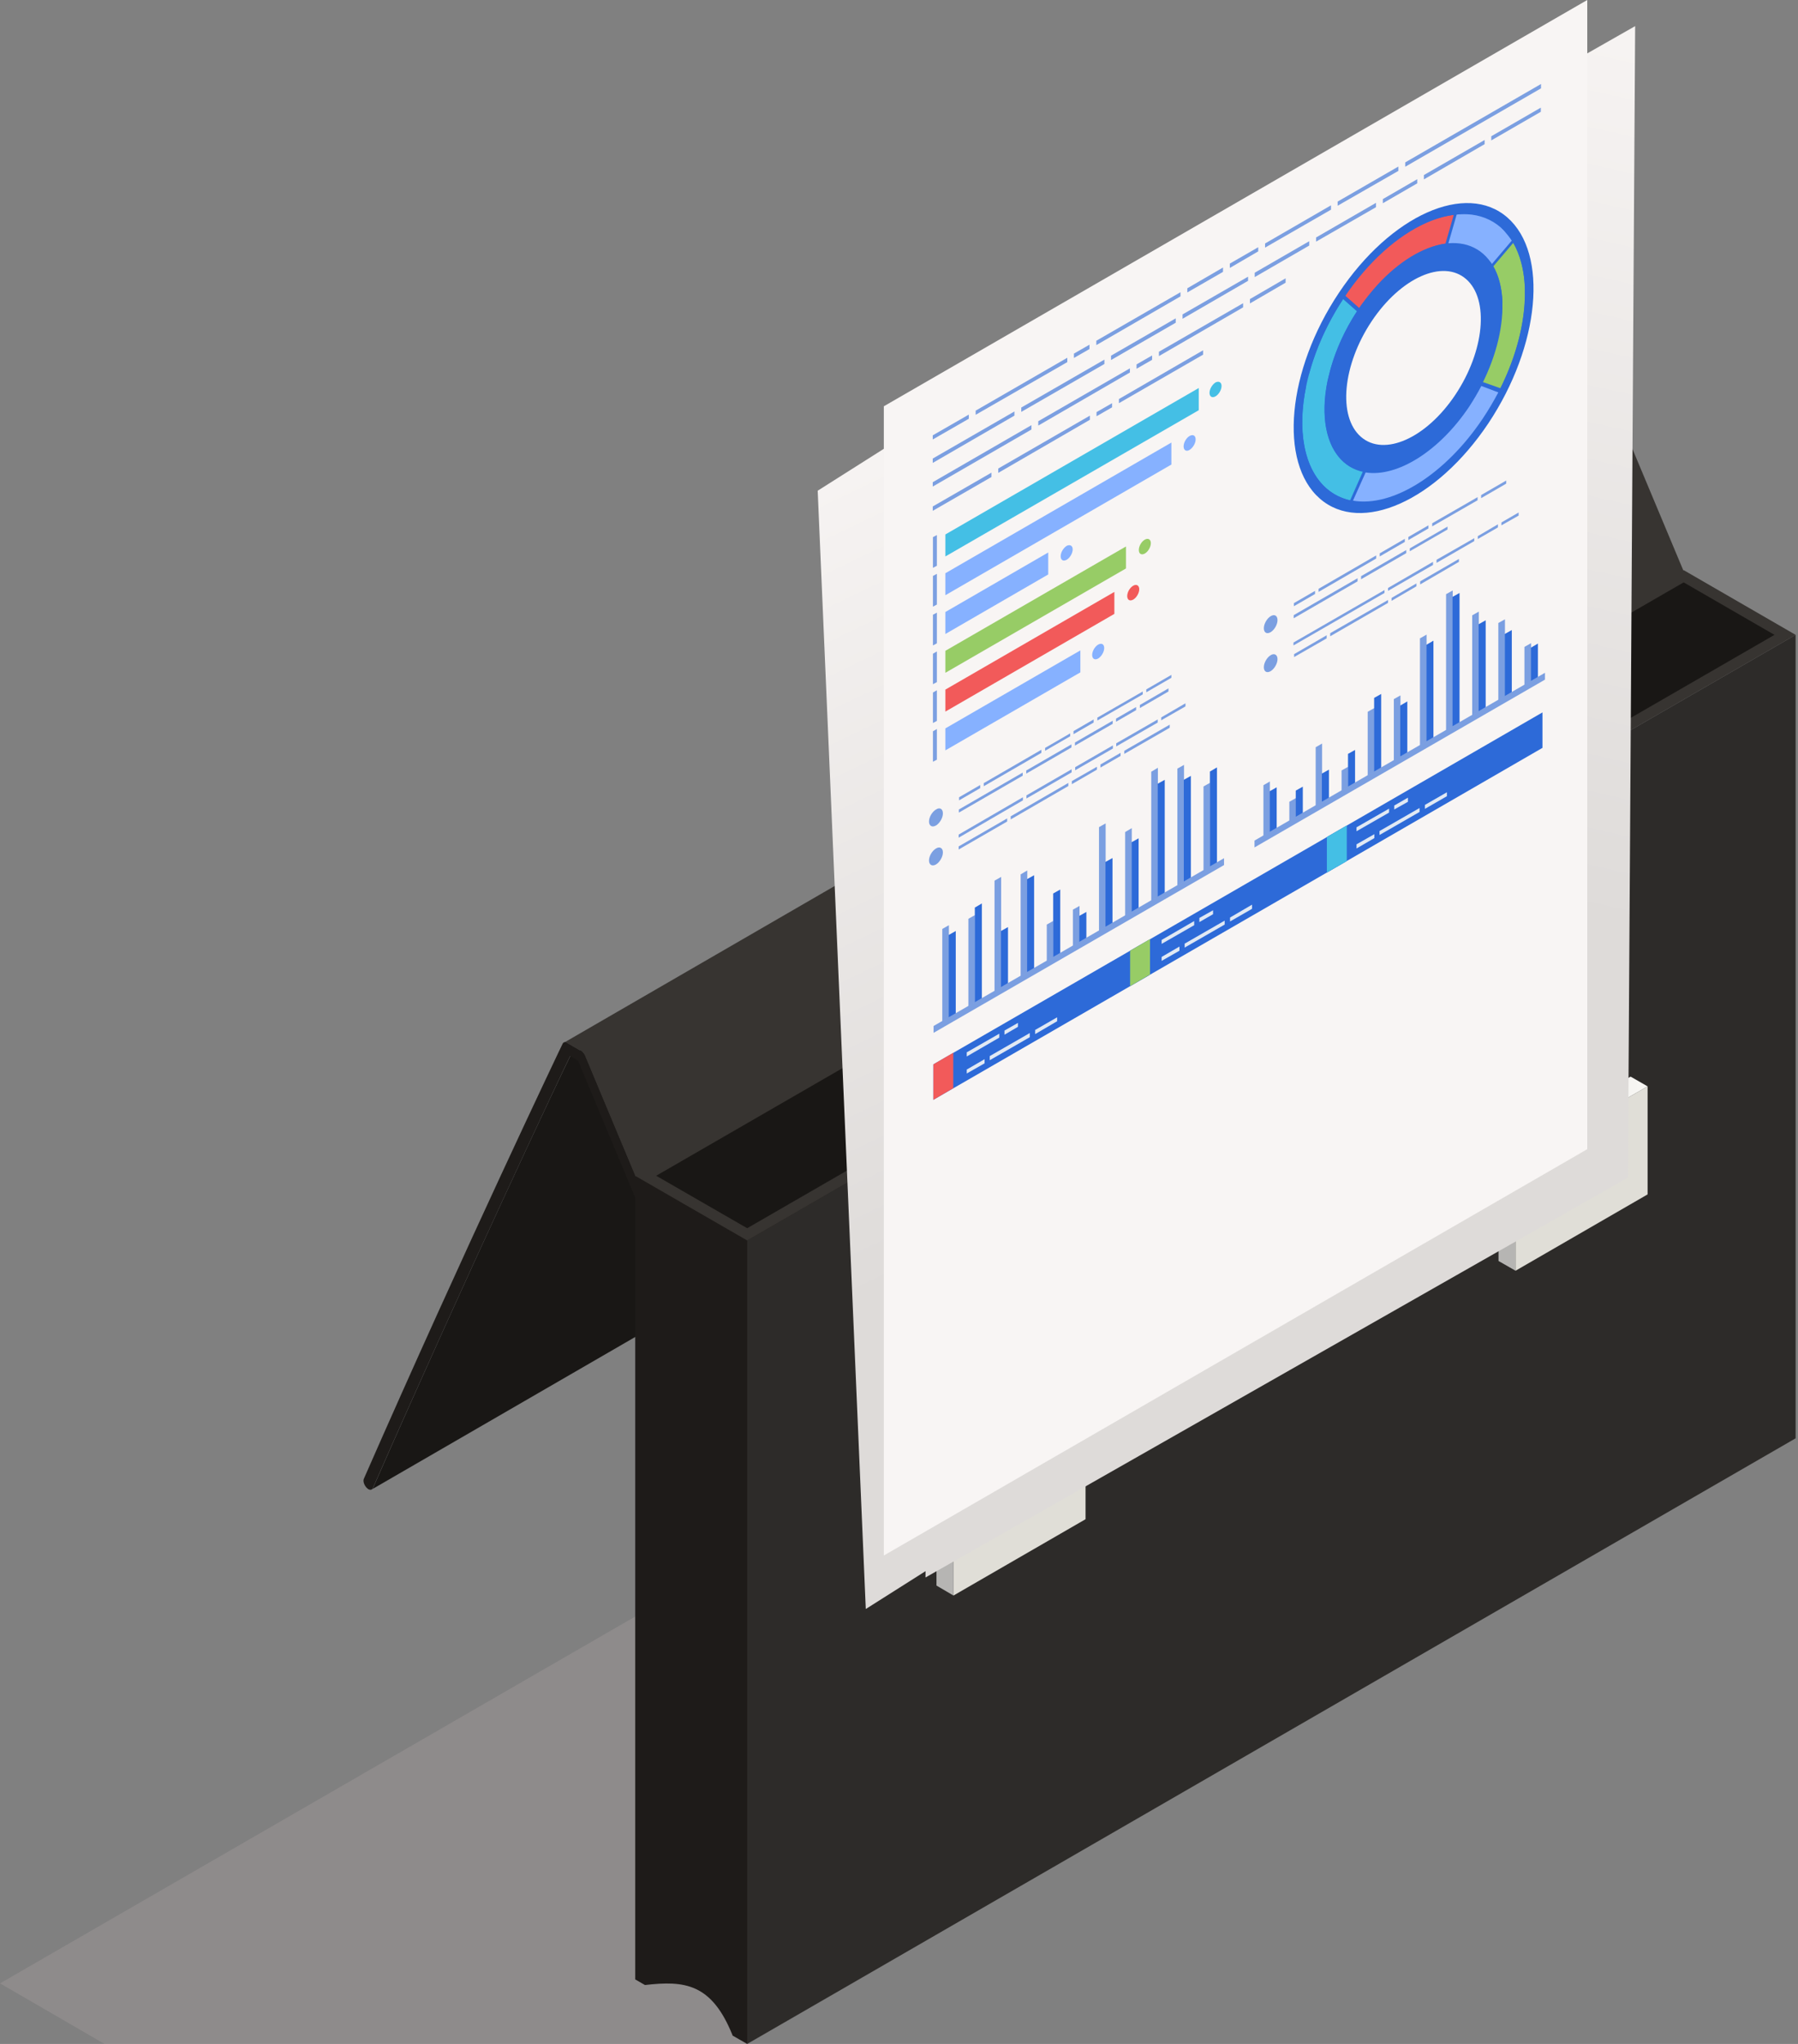 <svg fill="none" height="200" viewBox="0 0 176 200" width="176" xmlns="http://www.w3.org/2000/svg" xmlns:xlink="http://www.w3.org/1999/xlink"><rect x="0" y="0" width="176" height="200" fill="#808080" stroke="none"/><linearGradient id="a"><stop offset="0" stop-color="#f0efec"/><stop offset="1" stop-color="#f7f6f3"/></linearGradient><linearGradient id="b" gradientUnits="userSpaceOnUse" x1="91.676" x2="106.268" xlink:href="#a" y1="141.327" y2="141.327"/><linearGradient id="c" gradientUnits="userSpaceOnUse" x1="146.69" x2="161.284" xlink:href="#a" y1="109.564" y2="109.564"/><linearGradient id="d"><stop offset="0" stop-color="#dedbd9"/><stop offset="1" stop-color="#f8f5f4"/></linearGradient><linearGradient id="e" gradientUnits="userSpaceOnUse" x1="128.777" x2="94.311" xlink:href="#d" y1="106.025" y2="34.403"/><linearGradient id="f" gradientUnits="userSpaceOnUse" x1="124.315" x2="144.604" xlink:href="#d" y1="82.903" y2="-6.32"/><path d="m0 194.074 10.228 5.926h62.912l18.894-59.056z" fill="#ada6a3" opacity=".3"/><path d="m55.829 103.319c-.893 1.786-10.269 21.654-19.32 42.293-.02.061-.061.102-.101.122l102.567-59.34c.041-.02.082-.061.102-.122 9.071-20.639 18.447-40.507 19.32-42.293z" fill="#191715"/><path d="m165.052 56.479-5.236-12.501c-.06-.122-.121-.223-.182-.304-.061-.081-.142-.142-.203-.183l-1.34-.771c-.121-.061-.243-.081-.345-.02l-102.566 59.34c.081-.06.203-.04.345.021l1.339.771c.081.04.142.101.203.182.081.082.142.183.183.285 0 .02 5.236 12.521 5.236 12.521.122.284.081.548-.061.629l102.566-59.34c.143-.081.183-.345.061-.629z" fill="#373431"/><path d="m62.485 115.799-5.236-12.501c-.081-.203-.244-.386-.406-.487l-1.339-.772c-.183-.101-.345-.081-.426.081-.061.102-9.599 20.092-19.462 42.578-.101.223.02.609.264.872.061.061.122.102.162.142.183.102.365.082.447-.081 9.072-20.659 18.447-40.527 19.32-42.293l.771.447 5.966 14.287c.102.182.081-1.928-.061-2.273z" fill="#1e1b19"/><path d="m73.14 200-1.421-.812c-2.05-5.135-4.729-5.398-8.584-4.952l-.954-.548v-78.62l40.527-10.735z" fill="#1e1b19"/><path d="m175.767 140.74-102.627 59.259v-78.619l102.627-59.259z" fill="#2d2b29"/><path d="m73.14 121.379-10.979-6.331 102.648-59.259 10.959 6.332z" fill="#373431"/><path d="m64.231 115.048 100.578-58.062 8.889 5.135-100.558 58.061z" fill="#191715"/><path d="m93.333 156.124-1.664-.975v-10.573l1.664.954z" fill="#b6b5b3"/><path d="m106.26 148.656-12.927 7.468v-10.594l12.927-7.468z" fill="#e0ded7"/><path d="m93.333 145.531-1.664-.954 12.947-7.468 1.644.954z" fill="url(#b)"/><path d="m148.351 124.342-1.665-.954v-10.574l1.665.954z" fill="#b6b5b3"/><path d="m161.278 116.873-12.927 7.469v-10.574l12.927-7.468z" fill="#e0ded7"/><path d="m148.351 113.769-1.665-.954 12.928-7.468 1.664.954z" fill="url(#c)"/><path d="m153.424 113.952-68.675 43.491-4.708-109.427 68.676-43.491z" fill="url(#e)"/><path d="m159.35 115.23-68.757 39.127.71-112.674 68.756-39.127z" fill="url(#f)"/><path d="m155.372 112.45-68.858 39.757v-112.451l68.858-39.756z" fill="#f8f5f4"/><path d="m91.709 55.36-.386.203v-3.004l.386-.203z" fill="#7b9fe1"/><path d="m91.709 59.156-.386.203v-3.004l.386-.203z" fill="#7b9fe1"/><path d="m91.709 62.952-.386.203v-3.004l.386-.203z" fill="#7b9fe1"/><path d="m91.709 66.746-.386.203v-2.983l.386-.223z" fill="#7b9fe1"/><path d="m91.709 70.543-.386.203v-2.983l.386-.223z" fill="#7b9fe1"/><path d="m91.709 74.336-.386.203v-2.983l.386-.223z" fill="#7b9fe1"/><path d="m117.341 40.14-24.8 14.307v-2.151l24.8-14.328z" fill="#44bfe5"/><path d="m114.662 45.456-22.121 12.785v-2.151l22.121-12.785z" fill="#86b1ff"/><path d="m102.607 56.212-10.066 5.824v-2.151l10.066-5.824z" fill="#86b1ff"/><path d="m110.217 55.624-17.676 10.208v-2.151l17.676-10.208z" fill="#97cc66"/><path d="m109.081 60.069-16.54 9.559v-2.151l16.54-9.559z" fill="#f25a5a"/><path d="m105.753 65.792-13.212 7.631v-2.151l13.212-7.631z" fill="#86b1ff"/><path d="m105.002 53.758c0 .365-.264.832-.589 1.015-.325.183-.588.041-.588-.345 0-.365.263-.812.588-1.015.325-.162.589-.02.589.345z" fill="#86b1ff"/><path d="m112.652 53.148c0 .365-.263.832-.588 1.015-.325.183-.589.041-.589-.345s.264-.832.589-1.015c.325-.183.588-.02.588.345z" fill="#97cc66"/><path d="m111.516 57.656c0 .365-.264.832-.588 1.015-.325.183-.589.041-.589-.345 0-.386.264-.832.589-1.015.324-.183.588-.02.588.345z" fill="#f25a5a"/><path d="m119.573 37.767c0 .365-.264.832-.589 1.015-.324.183-.588.041-.588-.345 0-.365.264-.812.588-1.015.325-.162.589-.02.589.345z" fill="#44bfe5"/><path d="m108.086 63.419c0 .365-.264.812-.588 1.015-.325.183-.589.041-.589-.345 0-.365.264-.832.589-1.015.345-.183.588-.041.588.345z" fill="#86b1ff"/><path d="m117.036 43.004c0 .365-.264.812-.588 1.015-.325.203-.589.041-.589-.345 0-.365.264-.832.589-1.015.345-.183.588-.041.588.345z" fill="#86b1ff"/><path d="m92.885 99.583-.649.365v-9.051l.649-.365z" fill="#7b9fe1"/><path d="m93.555 99.198-.69.386v-8.097l.69-.386z" fill="#2d6ad8"/><path d="m95.443 98.101-.649.386v-8.585l.649-.365z" fill="#7b9fe1"/><path d="m96.112 97.716-.69.406v-9.315l.69-.406z" fill="#2d6ad8"/><path d="m98 96.622-.649.386v-10.837l.649-.365z" fill="#7b9fe1"/><path d="m98.67 96.235-.69.406v-5.54l.69-.386z" fill="#2d6ad8"/><path d="m100.557 95.159-.65.365v-9.964l.65-.386z" fill="#7b9fe1"/><path d="m101.226 94.773-.69.386v-9.132l.69-.386z" fill="#2d6ad8"/><path d="m108.228 90.716-.65.386v-10.167l.65-.365z" fill="#7b9fe1"/><path d="m108.898 90.331-.69.406v-6.393l.69-.386z" fill="#2d6ad8"/><path d="m110.785 89.253-.649.365v-8.199l.649-.386z" fill="#7b9fe1"/><path d="m111.455 88.868-.69.386v-6.839l.69-.386z" fill="#2d6ad8"/><path d="m113.342 87.771-.649.365v-12.623l.649-.386z" fill="#7b9fe1"/><path d="m114.012 87.386-.69.386v-11.081l.69-.386z" fill="#2d6ad8"/><path d="m115.899 86.291-.649.365v-11.446l.649-.365z" fill="#7b9fe1"/><path d="m116.569 85.906-.69.406v-10.005l.69-.386z" fill="#2d6ad8"/><path d="m118.456 84.829-.649.365v-8.239l.649-.365z" fill="#7b9fe1"/><path d="m119.126 84.444-.69.386v-9.335l.69-.406z" fill="#2d6ad8"/><path d="m103.114 93.677-.65.365v-3.572l.65-.365z" fill="#7b9fe1"/><path d="m103.783 93.292-.69.386v-6.251l.69-.386z" fill="#2d6ad8"/><path d="m105.671 92.196-.65.386v-3.572l.65-.365z" fill="#7b9fe1"/><path d="m106.341 91.811-.69.406v-2.598l.69-.386z" fill="#2d6ad8"/><path d="m119.816 84.647-28.432 16.418v-.67l28.432-16.418z" fill="#7b9fe1"/><path d="m124.301 81.441-.629.365v-4.972l.629-.365z" fill="#7b9fe1"/><path d="m124.971 81.056-.69.386v-4.018l.69-.386z" fill="#2d6ad8"/><path d="m126.858 79.956-.649.386v-1.887l.649-.365z" fill="#7b9fe1"/><path d="m127.528 79.572-.69.406v-2.618l.69-.386z" fill="#2d6ad8"/><path d="m129.415 78.497-.629.365v-5.743l.629-.365z" fill="#7b9fe1"/><path d="m130.085 78.11-.69.386v-2.801l.69-.386z" fill="#2d6ad8"/><path d="m131.972 77.013-.649.365v-1.989l.649-.365z" fill="#7b9fe1"/><path d="m132.642 76.629-.69.386v-3.247l.69-.386z" fill="#2d6ad8"/><path d="m139.644 72.591-.65.365v-10.492l.65-.365z" fill="#7b9fe1"/><path d="m140.314 72.207-.69.386v-9.498l.69-.406z" fill="#2d6ad8"/><path d="m142.201 71.11-.65.365v-13.333l.65-.365z" fill="#7b9fe1"/><path d="m142.87 70.725-.69.386v-12.704l.69-.386z" fill="#2d6ad8"/><path d="m144.758 69.628-.65.365v-9.782l.65-.365z" fill="#7b9fe1"/><path d="m145.428 69.241-.69.406v-8.564l.69-.386z" fill="#2d6ad8"/><path d="m147.315 68.147-.649.386v-7.57l.649-.365z" fill="#7b9fe1"/><path d="m147.985 67.759-.69.406v-6.129l.69-.386z" fill="#2d6ad8"/><path d="m149.872 66.687-.649.365v-3.754l.649-.365z" fill="#7b9fe1"/><path d="m150.542 66.3-.69.386v-3.308l.69-.406z" fill="#2d6ad8"/><path d="m134.53 75.534-.65.365v-6.251l.65-.365z" fill="#7b9fe1"/><path d="m135.199 75.149-.69.406v-7.265l.69-.386z" fill="#2d6ad8"/><path d="m137.087 74.071-.65.365v-6.027l.65-.365z" fill="#7b9fe1"/><path d="m137.757 73.687-.69.386v-5.033l.69-.406z" fill="#2d6ad8"/><path d="m151.232 66.503-28.432 16.418v-.67l28.432-16.418z" fill="#7b9fe1"/><path d="m147.558 21.288c-4.038-3.531-11.425-.244-16.499 7.367-5.073 7.59-5.905 16.601-1.867 20.132 4.039 3.531 11.426.223 16.499-7.367 5.053-7.59 5.906-16.601 1.867-20.132zm-5.094 17.331c-2.841 4.262-6.981 6.109-9.254 4.12-2.273-1.989-1.786-7.042 1.056-11.304 2.841-4.262 6.981-6.109 9.254-4.12 2.273 1.989 1.786 7.042-1.056 11.304z" fill="#2d6ad8"/><path d="m145.164 40.951c4.708-7.042 5.499-15.424 1.745-18.691-3.755-3.267-10.614-.223-15.322 6.839-4.708 7.042-5.5 15.424-1.746 18.691 3.755 3.267 10.594.223 15.323-6.839zm-12.218-10.655c3.755-5.622 9.234-8.077 12.238-5.459 3.003 2.618 2.374 9.295-1.4 14.937-3.755 5.622-9.234 8.077-12.238 5.459-3.003-2.618-2.374-9.315 1.4-14.937z" fill="#2d6ad8"/><path d="m144.859 24.656c0-.02.934.812 1.177 1.177l1.949-2.293c-.305-.487-1.32-1.644-1.502-1.786-1.035-.609-2.557-1.015-3.897-.751l-.811 2.821c.994-.101 2.273.345 3.084.832z" fill="#86b1ff"/><path d="m134.327 28.553.223-.264c2.171-2.415 4.749-4.16 6.94-4.444l.812-2.821c-2.739.365-5.581 1.887-8.686 5.256 0 0-1.704 2.029-1.928 2.659l1.36 1.197c.447-.649.812-1.035 1.279-1.583z" fill="#f25a5a"/><path d="m145.143 37.38 1.725.609c1.563-3.146 2.375-6.372 2.395-9.153v-.67c-.061-1.684-.446-3.186-1.136-4.404l-1.949 2.293c.548.954.832 2.131.893 3.45l-.061 1.137s-.06 2.902-1.867 6.738z" fill="#97cc66"/><path d="m132.155 48.968 1.258-2.841c-.67-.162-1.319-.426-1.867-.913-1.786-1.563-2.293-4.566-1.603-7.935l.324-1.279c.528-1.847 1.38-3.734 2.557-5.54l-1.359-1.197c-1.543 2.354-2.659 4.85-3.308 7.245l-.325.69.02.609c-.872 4.221-.243 8.016 1.989 9.985.67.589 1.461.974 2.314 1.177z" fill="#44bfe5"/><path d="m145.326 41.094c4.81-7.205 5.622-15.789 1.786-19.137-3.836-3.349-10.878-.203-15.687 7.002-4.81 7.205-5.622 15.789-1.786 19.137 3.835 3.349 10.857.203 15.687-7.001zm-13.739-11.994c4.708-7.042 11.568-10.107 15.322-6.839 3.755 3.267 2.963 11.649-1.745 18.691s-11.568 10.107-15.322 6.839c-3.755-3.267-2.963-11.649 1.745-18.691z" fill="#2d6ad8"/><path d="m143.784 39.774c3.754-5.622 4.383-12.319 1.4-14.937-3.004-2.618-8.483-.183-12.237 5.459-3.755 5.622-4.384 12.319-1.401 14.937 2.983 2.618 8.483.162 12.238-5.459zm-10.675-9.335c3.653-5.459 8.97-7.833 11.872-5.297 2.902 2.537 2.293 9.031-1.36 14.49-3.653 5.459-8.97 7.833-11.872 5.297-2.882-2.537-2.293-9.051 1.36-14.49z" fill="#2d6ad8"/><path d="m145.144 40.953c.548-.812 1.055-1.685 1.522-2.557l-1.664-.629c-.366.71-.772 1.38-1.178 2.009-2.902 4.343-7.021 6.941-10.147 6.454l-1.238 2.76c3.877.67 9.052-2.577 12.705-8.036z" fill="#86b1ff"/><path d="m112.49 95.421-21.126 12.197v-3.47l21.126-12.197z" fill="#2d6ad8"/><path d="m93.312 106.482-1.948 1.137v-3.471l1.948-1.136z" fill="#f25a5a"/><path d="m131.749 84.302-21.126 12.197v-3.47l21.126-12.197z" fill="#2d6ad8"/><path d="m112.571 95.361-1.948 1.137v-3.47l1.948-1.137z" fill="#97cc66"/><path d="m150.988 73.179-21.106 12.197v-3.47l21.106-12.197z" fill="#2d6ad8"/><path d="m131.831 84.26-1.949 1.116v-3.47l1.949-1.136z" fill="#44bfe5"/><g fill="#7b9fe1"><path d="m92.297 79.594c0 .426-.304.954-.67 1.177-.386.223-.69.041-.69-.386 0-.426.304-.954.69-1.177.365-.243.67-.061.67.386z"/><path d="m92.297 83.408c0 .426-.304.954-.67 1.177-.386.223-.69.041-.69-.386s.304-.954.69-1.177c.365-.223.67-.041.67.386z"/><path d="m125.052 60.68c0 .426-.304.954-.67 1.177-.385.223-.669.041-.669-.386s.304-.954.669-1.177c.366-.223.67-.061.67.386z"/><path d="m125.052 64.495c0 .426-.304.954-.67 1.177-.385.223-.669.041-.669-.386s.304-.954.669-1.177c.366-.223.67-.041.67.386z"/><path d="m109.243 70.624 1.968-1.137v-.304l-1.968 1.137zm-8.788 5.074 4.424-2.557v-.304l-4.424 2.557zm4.769-2.74 3.694-2.131v-.304l-3.694 2.131zm-5.114 2.943v-.304l-6.25 3.612v.304zm11.467-6.616 2.8-1.623v-.304l-2.8 1.623zm-17.697 9.031 2.07-1.197v-.304l-2.07 1.197zm18.326-10.857v.284l2.455-1.421v-.284zm-4.79 3.044 4.445-2.557v-.284l-4.445 2.557zm-2.334 1.339 1.969-1.137v-.304l-1.969 1.137zm-2.78 1.623 2.456-1.421v-.284l-2.456 1.421zm-6.007 3.47 5.642-3.267v-.304l-5.642 3.267z"/><path d="m105.245 75.069v.304l3.693-2.131v-.304zm-.345.507v-.304l-4.425 2.557v.304zm.02.852v.304l2.455-1.421v-.284zm2.8-1.624v.304l1.969-1.137v-.304zm6.779-3.896-4.445 2.557v.304l4.445-2.557zm-15.911 9.477v-.304l-4.749 2.74v.304zm14.734-9.985-4.059 2.334v.304l4.059-2.334zm-13.192 7.915v-.304l-6.291 3.653v.304zm13.537-8.118v.284l2.374-1.36v-.304zm-9.092 6.717v-.304l-5.642 3.267v.304z"/><path d="m133.231 56.682 4.424-2.557v-.304l-4.424 2.557zm4.769-2.74 3.693-2.131v-.284l-3.693 2.131zm-5.114 2.943v-.304l-6.251 3.612v.304zm-6.231 2.435 2.07-1.197v-.304l-2.07 1.197zm18.326-10.878v.304l2.456-1.421v-.304zm-4.789 3.064 4.444-2.557v-.304l-4.444 2.557zm-2.334 1.339 1.968-1.137v-.304l-1.968 1.137zm-2.801 1.603 2.456-1.421v-.304l-2.456 1.421zm-5.987 3.47 5.642-3.267v-.304l-5.642 3.267z"/><path d="m140.618 54.774v.304l3.693-2.131v-.284z"/><path d="m136.214 58.508v.284l2.435-1.421v-.284z"/><path d="m140.273 54.976-4.404 2.557v.284l4.404-2.537z"/><path d="m142.809 54.693-3.795 2.192v.304l3.795-2.212z"/><path d="m135.524 58.022v-.284l-8.909 5.134v.284z"/><path d="m144.656 52.461v.284l1.969-1.137v-.304z"/><path d="m129.862 62.465v-.304l-3.186 1.847v.284z"/><path d="m135.869 58.71-5.662 3.247v.304l5.662-3.267z"/><path d="m146.97 51.121v.284l1.684-.954v-.304z"/><path d="m109.527 39.452v-.406l8.239-4.769v.426zm-2.192 1.279v-.406l1.522-.873v.406zm-9.619 5.54v-.426l8.97-5.175v.406zm-6.413 3.714v-.426l5.743-3.308v.426zm22.141-15.566 8.239-4.749v.406l-8.239 4.769zm8.909-5.155 3.491-2.029v.426l-3.491 2.029zm-11.101 6.819v-.426l1.522-.873v.426zm-9.619 5.561v-.426l8.97-5.175v.406zm-10.33 5.966v-.426l9.66-5.581v.426zm54.672-33.871v-.406l4.851-2.801v.406zm-6.595 3.815v-.426l5.946-3.43v.406zm-4.018 2.334v-.406l3.368-1.948v.406zm-6.535 3.755v-.406l5.865-3.389v.426zm-6.007 3.47v-.426l5.337-3.085v.426zm-7.063 4.079v-.426l6.413-3.693v.406zm-7.001 4.038v-.426l6.332-3.653v.426zm-8.787 5.074v-.426l8.137-4.688v.426zm-8.666 4.992v-.426l7.996-4.607v.406zm46.25-28.98v-.426l13.293-7.671v.426zm-6.616 3.815v-.406l5.947-3.43v.426zm-7.103 4.099v-.406l6.454-3.734v.426zm-3.45 1.989v-.426l2.781-1.603v.406zm-4.16 2.395v-.406l3.491-2.03v.426zm-8.909 5.155v-.426l8.239-4.749v.406zm-2.192 1.258v-.426l1.522-.873v.426zm-9.619 5.561v-.406l8.97-5.175v.426zm-4.201 2.415v-.406l3.531-2.029v.406z"/></g><g fill="#e1e9f4"><path d="m135.971 79.512-3.186 1.826v-.386l3.186-1.826z"/><path d="m137.818 78.457-1.34.751v-.386l1.34-.771z"/><path d="m134.53 82.009-1.745 1.015v-.406l1.745-.994z"/><path d="m138.954 79.451-3.917 2.253v-.386l3.917-2.253z"/><path d="m141.633 77.909-2.151 1.238v-.386l2.151-1.238z"/><path d="m116.894 90.532-3.186 1.827v-.386l3.186-1.847z"/><path d="m118.741 89.456-1.339.771v-.406l1.339-.751z"/><path d="m115.453 93.028-1.745.994v-.386l1.745-1.015z"/><path d="m119.878 90.47-3.917 2.253v-.386l3.917-2.253z"/><path d="m122.556 88.929-2.151 1.238v-.386l2.151-1.258z"/><path d="m97.817 101.531-3.186 1.847v-.406l3.186-1.826z"/><path d="m99.644 100.475-1.319.771v-.405l1.319-.751z"/><path d="m96.377 104.048-1.745.994v-.386l1.745-1.014z"/><path d="m100.801 101.49-3.917 2.253v-.406l3.917-2.253z"/><path d="m103.48 99.928-2.151 1.259v-.406l2.151-1.238z"/></g></svg>